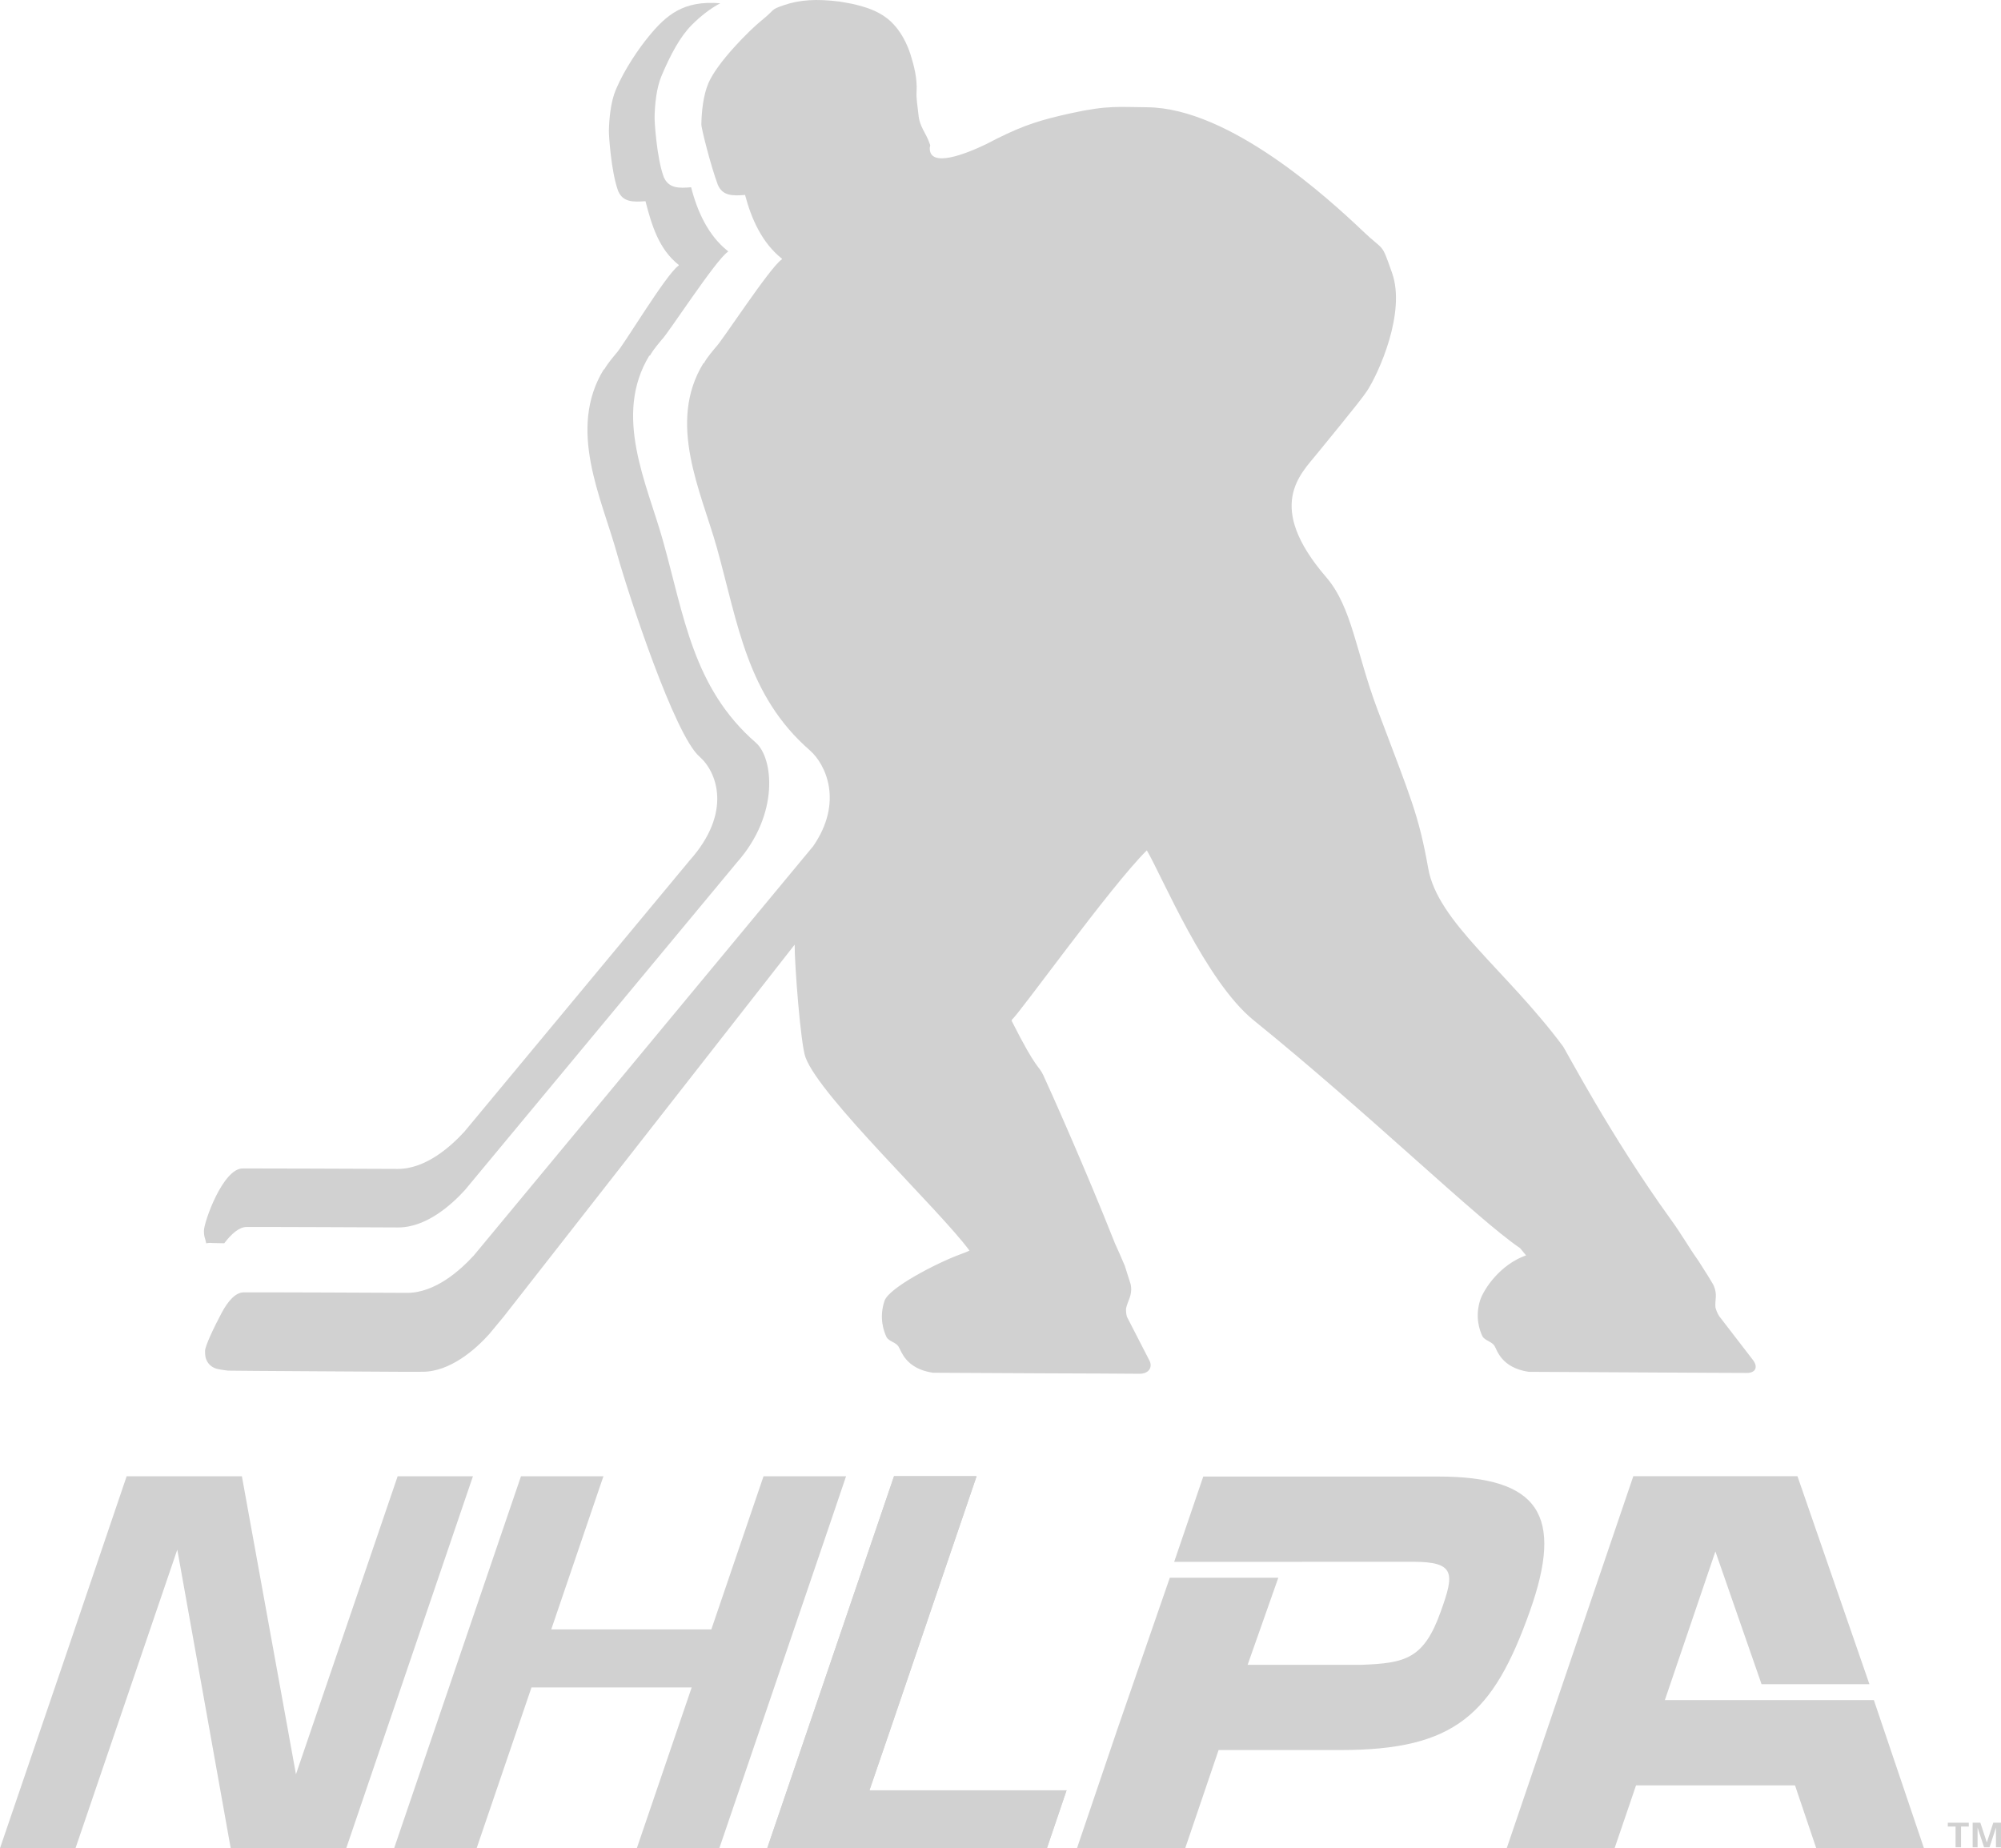 <svg xmlns="http://www.w3.org/2000/svg" width="118" height="109" viewBox="0 0 118 109" fill="none"><g clip-path="url(#clip0_2014_552)"><path d="M12.087 73.033C12.241 73.501 11.992 73.25 12.563 73.308C12.581 73.308 12.824 73.315 13.225 73.321C13.637 72.776 14.102 72.361 14.536 72.361C14.551 72.351 23.255 72.385 23.479 72.388C25.136 72.394 26.635 71.046 27.424 70.174L43.466 50.852C45.985 48.005 45.594 44.691 44.574 43.801C40.862 40.572 40.34 36.319 39.084 31.848C38.152 28.524 36.14 24.494 38.295 20.965L38.325 20.977C38.577 20.54 38.859 20.244 39.02 20.036C39.354 19.739 42.179 15.367 42.914 14.856L42.908 14.859C42.914 14.856 42.917 14.856 42.917 14.856C42.923 14.847 42.932 14.844 42.941 14.838C42.929 14.831 42.923 14.816 42.923 14.807C41.761 13.89 41.117 12.459 40.756 11.043C40.028 11.107 39.439 11.11 39.145 10.45C38.72 9.309 38.586 7.068 38.602 6.881C38.617 6.211 38.696 5.212 39.017 4.459C39.542 3.221 40.101 2.169 40.793 1.472C41.345 0.918 41.934 0.475 42.474 0.194C40.292 0.01 39.284 0.891 38.237 2.169C37.688 2.842 36.847 4.04 36.322 5.276C36.001 6.028 35.925 7.025 35.907 7.695C35.895 7.887 36.031 10.126 36.456 11.272C36.741 11.927 37.336 11.92 38.064 11.865C38.428 13.278 38.856 14.703 40.019 15.617C40.019 15.636 40.025 15.648 40.028 15.657C40.028 15.66 40.019 15.666 40.016 15.666C40.013 15.666 40.007 15.669 40.004 15.675C39.275 16.177 36.656 20.552 36.325 20.852C36.165 21.06 35.885 21.354 35.63 21.791L35.606 21.782C33.445 25.314 35.464 29.337 36.389 32.664C37.093 35.169 39.788 43.351 41.245 44.617C42.267 45.507 43.211 47.892 40.671 50.742L27.4 66.722C26.608 67.594 25.118 68.942 23.452 68.936C21.519 68.927 14.317 68.902 14.317 68.908C13.14 68.902 12.026 72.076 12.026 72.581V72.587V72.596C12.026 72.761 12.044 72.914 12.087 73.033Z" fill="#D1D1D1"></path><path d="M44.884 1.228C44.207 1.773 42.298 3.675 41.773 4.91C41.457 5.656 41.369 6.662 41.36 7.329C41.342 7.518 41.907 9.76 42.331 10.9C42.614 11.561 43.211 11.555 43.937 11.496C44.307 12.909 44.944 14.334 46.11 15.255C46.11 15.27 46.113 15.282 46.122 15.288C46.122 15.291 46.11 15.294 46.104 15.297C46.104 15.303 46.094 15.303 46.094 15.303C45.366 15.814 42.535 20.187 42.201 20.483C42.043 20.691 41.761 20.982 41.506 21.422L41.482 21.416C39.321 24.945 41.339 28.972 42.274 32.302C43.518 36.766 44.046 41.019 47.758 44.252C48.704 45.08 49.745 47.309 47.952 49.905L27.947 74.034C27.154 74.903 25.664 76.251 24.004 76.245H23.995H23.986C23.759 76.239 14.378 76.205 14.378 76.215C13.877 76.215 13.428 76.759 13.073 77.422C12.606 78.297 12.093 79.385 12.09 79.676C12.09 79.682 12.093 79.685 12.093 79.685C12.09 79.853 12.105 80.003 12.144 80.125C12.235 80.385 12.396 80.553 12.627 80.667C12.791 80.752 13.21 80.804 13.449 80.832C13.574 80.844 23.54 80.899 23.934 80.902H23.944H23.968C24.095 80.905 24.681 80.899 24.893 80.899H24.899C26.553 80.908 28.056 79.56 28.842 78.688L29.713 77.636L46.862 55.709C46.85 56.81 47.214 61.604 47.5 62.354C48.352 64.687 55.36 71.301 57.171 73.753C57.08 73.802 56.886 73.878 56.622 73.976C55.25 74.481 52.41 75.945 52.158 76.722C51.824 77.725 52.122 78.523 52.276 78.847C52.413 79.123 52.874 79.159 53.005 79.453C53.15 79.651 53.387 80.713 55.011 80.957C57.454 80.969 60.218 80.982 61.693 80.991C63.217 80.997 64.412 81.003 64.846 81.003H64.865L67.201 81.018C67.702 81.018 67.975 80.685 67.802 80.275L66.458 77.661C66.403 77.471 66.397 77.312 66.406 77.156C66.497 76.728 66.77 76.392 66.695 75.869C66.692 75.82 66.683 75.765 66.667 75.71C66.64 75.612 66.516 75.224 66.327 74.643C66.142 74.196 65.924 73.716 65.775 73.383C65.763 73.374 65.76 73.352 65.754 73.34C64 68.9 61.885 64.188 61.529 63.421C61.238 62.791 61.162 63.191 59.648 60.183C59.66 60.207 59.672 60.137 59.687 60.115C60.042 59.877 65.535 52.208 67.629 50.15C68.522 51.66 71.086 57.871 73.936 60.176C80.779 65.714 87.152 71.931 89.638 73.606L89.993 74.034C88.442 74.585 87.501 76.034 87.289 76.667C86.964 77.673 87.261 78.471 87.413 78.792C87.55 79.07 88.002 79.113 88.144 79.398C88.281 79.6 88.518 80.657 90.141 80.902C92.396 80.914 95.294 80.933 97.504 80.942C99.388 80.951 100.769 80.96 100.836 80.96H100.845H100.851L103.006 80.969C103.513 80.972 103.686 80.636 103.388 80.226L101.376 77.612C101.261 77.422 101.2 77.257 101.161 77.107C101.118 76.676 101.294 76.343 101.057 75.817C101.039 75.768 101.006 75.716 100.972 75.661C100.912 75.545 100.614 75.071 100.165 74.368C99.507 73.438 99.231 72.888 98.514 71.897C94.945 66.953 92.332 61.907 92.15 61.678C88.788 57.174 84.785 54.382 84.224 51.214C83.659 48.046 83.213 47.111 81.225 41.83C79.966 38.481 79.732 35.806 78.203 34.035C74.582 29.834 76.7 27.963 77.668 26.755C77.863 26.501 80.224 23.663 80.612 23.061C81.304 22.003 82.919 18.431 82.09 16.092C81.431 14.23 81.683 14.884 80.357 13.619C78.372 11.732 72.524 6.365 67.647 6.326C66.042 6.317 65.338 6.194 63.156 6.677C61.396 7.066 60.422 7.362 58.807 8.167C58.577 8.286 58.349 8.402 58.127 8.515C56.983 9.062 54.78 9.952 54.829 8.705C54.832 8.65 54.868 8.589 54.85 8.543C54.583 7.751 54.234 7.54 54.158 6.729C54.115 6.28 54.021 5.806 54.052 5.39C54.097 4.613 53.894 3.855 53.691 3.207C53.584 2.873 53.451 2.568 53.299 2.286C53.029 1.788 52.692 1.378 52.316 1.085C51.742 0.638 51.072 0.409 50.222 0.219C50.088 0.189 49.521 0.1 49.527 0.094C48.158 -0.077 47.154 -0.019 46.207 0.311C45.403 0.589 45.776 0.507 44.884 1.228Z" fill="#D1D1D1"></path><path d="M23.45 87.061L17.453 104.637L14.264 87.061H7.469L3.742 98.033L0 108.998H4.452L10.455 91.388L13.605 108.998H20.418L27.89 87.061H23.45Z" fill="#D1D1D1"></path><path d="M49.893 87.061H45.026L41.948 96.094H32.507L35.584 87.061H30.723L23.242 108.998H28.107L31.342 99.516H40.789L37.554 108.998H42.419L44.813 101.983L48.934 89.89L49.893 87.061Z" fill="#D1D1D1"></path><path d="M51.272 105.584L52.51 101.982L57.59 87.06H52.72L51.758 89.892L47.636 101.982L45.245 108.994H61.739L62.895 105.584H51.272Z" fill="#D1D1D1"></path><path d="M51.272 105.584L57.59 87.06H52.72L45.245 108.994H61.739L62.895 105.584H51.272Z" fill="#D1D1D1"></path><mask id="mask0_2014_552" style="mask-type:luminance" maskUnits="userSpaceOnUse" x="-843" y="-1448" width="985" height="1583"><path d="M-842.119 134.527H141.152V-1447.88H-842.119V134.527Z" fill="white"></path></mask><g mask="url(#mask0_2014_552)"><path d="M84.802 87.078H77.348H70.966H70.957L69.242 92.108H75.812L83.327 92.105C85.836 92.105 85.767 92.802 84.965 95.031C83.97 97.829 82.884 98.083 80.301 98.181H73.573L75.382 93.047H68.984L65.907 101.939L63.51 108.999H69.892L71.861 103.208H79.063C85.797 103.208 88.046 101.122 90.213 95.031C92.228 89.359 90.786 87.078 84.802 87.078Z" fill="#D1D1D1"></path></g><path d="M110.502 100.261H98.178L101.158 91.497L103.88 99.325H110.241L105.998 87.06H102.669H99.653H96.317L88.852 109H95.213L96.478 105.291H105.853L107.106 109H113.458L110.502 100.261Z" fill="#D1D1D1"></path><path d="M114.863 107.494V107.72H115.321V108.943H115.643V107.72H116.101V107.494H114.863Z" fill="#D1D1D1"></path><path d="M117.545 107.494L117.165 108.659L116.783 107.494H116.328V108.943H116.619V107.781L117.002 108.943H117.323L117.703 107.781V108.943H118V107.494H117.545Z" fill="#D1D1D1"></path></g><defs><clipPath id="clip0_2014_552"><rect width="118" height="109" fill="white"></rect></clipPath></defs></svg>